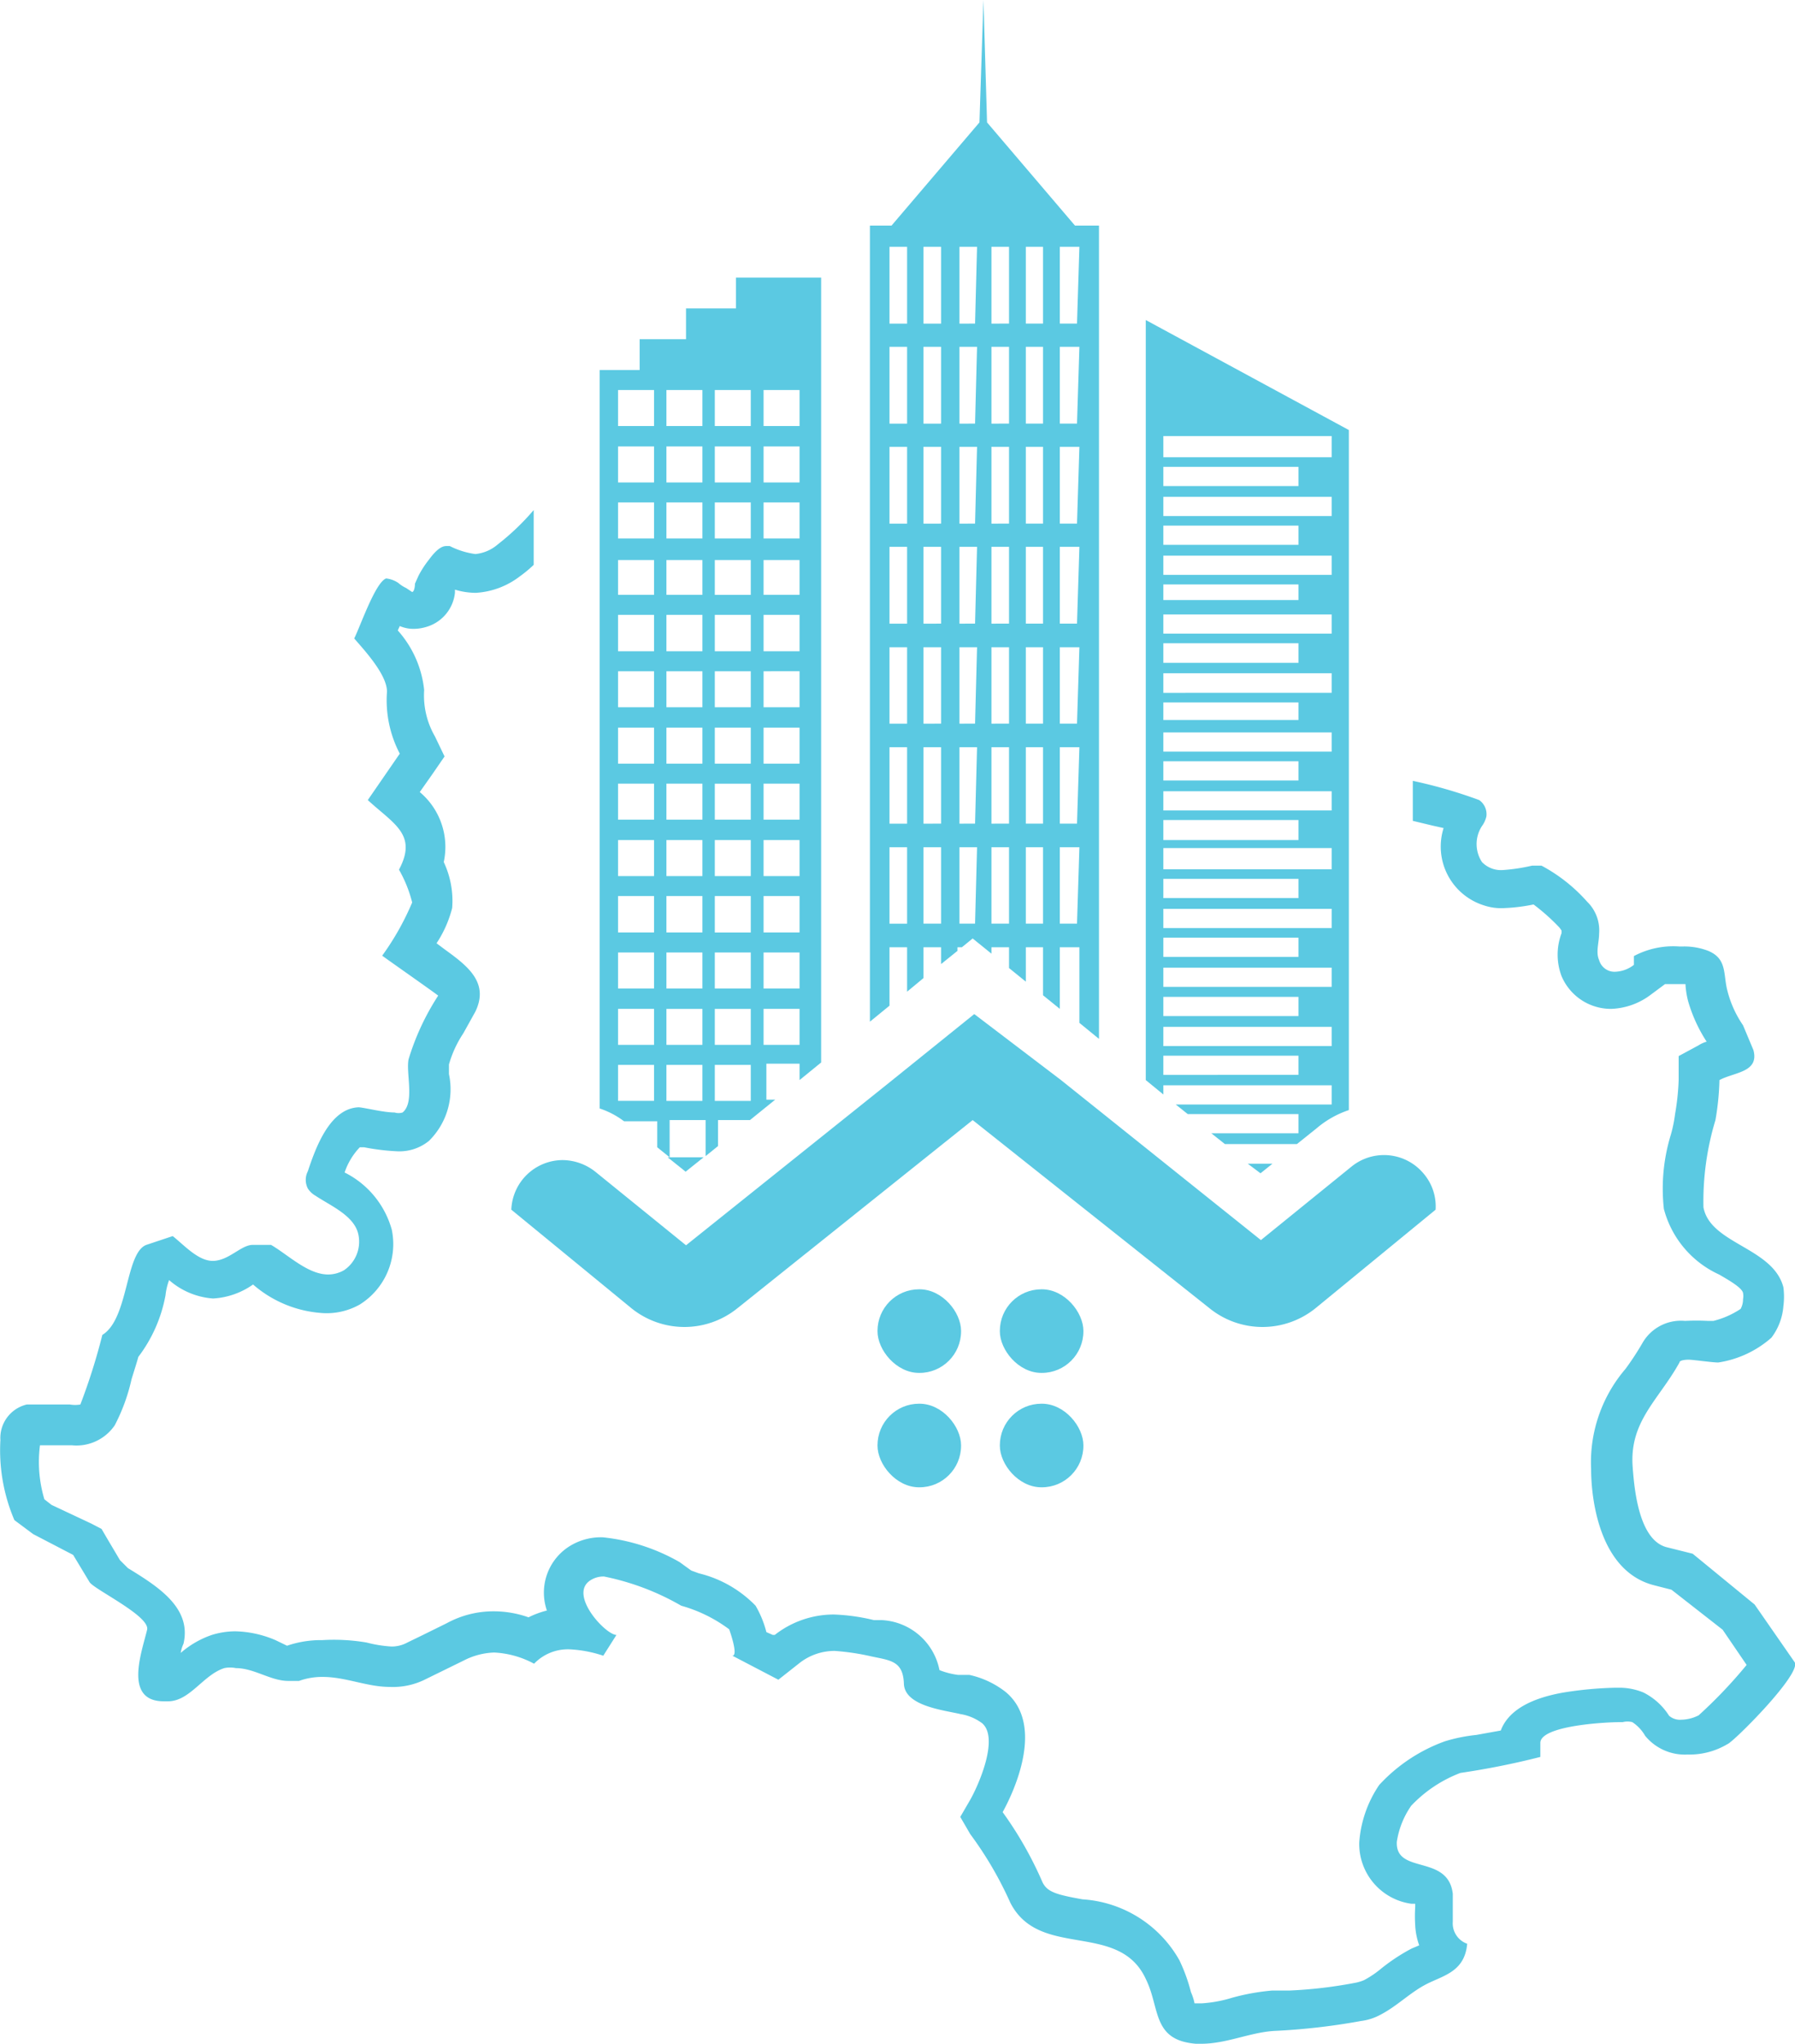 <?xml version="1.0" encoding="UTF-8" standalone="yes"?>
<svg xmlns="http://www.w3.org/2000/svg" viewBox="0 0 44.9 51.09">
  <defs>
    <style>.cls-1{fill:#5bc9e2;}</style>
  </defs>
  <g id="Layer_2" data-name="Layer 2">
    <g id="Layer_1-2" data-name="Layer 1">
      <g id="Layer_2-2" data-name="Layer 2">
        <g id="Layer_1-2-2" data-name="Layer 1-2">
          <path class="cls-1" d="M26.89,5.64l-2.2-2.58L24.6,0l-.1,3.06L22.3,5.64h-.54v19.9l.49-.4V23.68h.44v1.11l.41-.34v-.77h.44v.42l.41-.33v-.09h.11l.27-.22.47.38v-.16h.44v.52l.42.34v-.86h.43v1.2l.42.34V23.68H27v1.89l.49.4V5.64Zm-4.2,17.45h-.44V21.18h.44Zm0-2.5h-.44V18.68h.44Zm0-2.5h-.44V16.18h.44Zm0-2.5h-.44V13.67h.44Zm0-2.5h-.44V11.17h.44Zm0-2.5h-.44V8.67h.44Zm0-2.5h-.44V6.17h.44Zm.85,15H23.1V21.18h.44Zm0-2.5H23.1V18.68h.44Zm0-2.5H23.1V16.18h.44Zm0-2.5H23.1V13.67h.44Zm0-2.5H23.1V11.17h.44Zm0-2.5H23.1V8.67h.44Zm0-2.5H23.1V6.17h.44Zm.85,15H24V21.18h.44Zm0-2.5H24V18.68h.44Zm0-2.5H24V16.18h.44Zm0-2.5H24V13.67h.44Zm0-2.5H24V11.17h.44Zm0-2.5H24V8.67h.44Zm0-2.5H24V6.17h.44Zm.85,15H24.8V21.18h.44Zm0-2.5H24.8V18.68h.44Zm0-2.5H24.8V16.18h.44Zm0-2.5H24.8V13.67h.44Zm0-2.5H24.8V11.17h.44Zm0-2.5H24.8V8.67h.44Zm0-2.5H24.8V6.17h.44Zm.85,15h-.43V21.18h.43Zm0-2.5h-.43V18.68h.43Zm0-2.5h-.43V16.18h.43Zm0-2.5h-.43V13.67h.43Zm0-2.5h-.43V11.17h.43Zm0-2.5h-.43V8.67h.43Zm0-2.5h-.43V6.17h.43Zm.85,15h-.43V21.18H27Zm0-2.5h-.43V18.68H27Zm0-2.5h-.43V16.18H27Zm0-2.5h-.43V13.67H27Zm0-2.5h-.43V11.17H27Zm0-2.5h-.43V8.67H27Zm0-2.5h-.43V6.17H27Z"/>
          <path class="cls-1" d="M18.41,6.94v.77H17.16v.77H16v.77H15V27.71a2.1,2.1,0,0,1,.61.32h.83v.65l.31.25V28h.9v.9l.31-.25V28h.8l.63-.51h-.22v-.9H20V27l.54-.44V6.94ZM16.36,27.52h-.9v-.9h.9Zm0-1.4h-.9v-.9h.9Zm0-1.41h-.9v-.9h.9Zm0-1.4h-.9V22.4h.9Zm0-1.41h-.9V21h.9Zm0-1.41h-.9v-.9h.9Zm0-1.4h-.9v-.9h.9Zm0-1.41h-.9v-.9h.9Zm0-1.4h-.9v-.91h.9Zm0-1.41h-.9V14h.9Zm0-1.41h-.9v-.9h.9Zm0-1.4h-.9v-.9h.9Zm0-1.41h-.9v-.9h.9Zm1.21,16.87h-.9v-.9h.9Zm0-1.4h-.9v-.9h.9Zm0-1.41h-.9v-.9h.9Zm0-1.4h-.9V22.4h.9Zm0-1.41h-.9V21h.9Zm0-1.41h-.9v-.9h.9Zm0-1.4h-.9v-.9h.9Zm0-1.41h-.9v-.9h.9Zm0-1.4h-.9v-.91h.9Zm0-1.41h-.9V14h.9Zm0-1.41h-.9v-.9h.9Zm0-1.4h-.9v-.9h.9Zm0-1.41h-.9v-.9h.9Zm1.21,16.87h-.9v-.9h.9Zm0-1.4h-.9v-.9h.9Zm0-1.41h-.9v-.9h.9Zm0-1.4h-.9V22.4h.9Zm0-1.41h-.9V21h.9Zm0-1.41h-.9v-.9h.9Zm0-1.4h-.9v-.9h.9Zm0-1.41h-.9v-.9h.9Zm0-1.4h-.9v-.91h.9Zm0-1.41h-.9V14h.9Zm0-1.41h-.9v-.9h.9Zm0-1.4h-.9v-.9h.9Zm0-1.41h-.9v-.9h.9ZM20,26.12h-.9v-.9H20Zm0-1.41h-.9v-.9H20Zm0-1.4h-.9V22.4H20Zm0-1.41h-.9V21H20Zm0-1.41h-.9v-.9H20Zm0-1.4h-.9v-.9H20Zm0-1.41h-.9v-.9H20Zm0-1.4h-.9v-.91H20Zm0-1.41h-.9V14H20Zm0-1.41h-.9v-.9H20Zm0-1.4h-.9v-.9H20Zm0-1.41h-.9v-.9H20Zm-3.3,18.28.45.36.45-.36Z"/>
          <path class="cls-1" d="M28.66,8V27l.44.36v-.23h4.21v.48h-3.9l.3.24h2.77v.48H30.3l.34.27h1.8l.5-.4a2.43,2.43,0,0,1,.8-.45v-17Zm.44,3.67h3.38v.48H29.1Zm0,1.47h3.38v.48H29.1Zm0,1.47h3.38V15H29.1Zm0,1.47h3.38v.49H29.1Zm0,1.48h3.38V18H29.1Zm0,1.47h3.38v.48H29.1Zm0,1.47h3.38V21H29.1Zm0,1.47h3.38v.48H29.1Zm0,1.47h3.38v.48H29.1Zm0,1.48h3.38v.48H29.1Zm3.38,1.95H29.1v-.48h3.38Zm.83-.72H29.1v-.48h4.21Zm0-1.48H29.1v-.48h4.21Zm0-1.47H29.1v-.48h4.21Zm0-1.47H29.1V21.2h4.21Zm0-1.47H29.1v-.48h4.21Zm0-1.47H29.1v-.48h4.21Zm0-1.47H29.1v-.49h4.21Zm0-1.48H29.1v-.48h4.21Zm0-1.47H29.1v-.48h4.21Zm0-1.47H29.1v-.48h4.21Zm0-1.47H29.1V10.9h4.21Zm-1.78,17.9h0l.3-.24h-.62Z"/>
          <path class="cls-1" d="M44.89,41.55l-1-1.44-1.55-1.27-.64-.16c-.71-.17-.82-1.47-.86-2-.09-1.15.65-1.68,1.17-2.62,0-.05.12-.07.23-.07s.59.07.74.07h0a2.6,2.6,0,0,0,1.33-.62,1.5,1.5,0,0,0,.3-.79,1.85,1.85,0,0,0,0-.47c-.26-1-1.83-1.08-2-2a7,7,0,0,1,.3-2.18,6.64,6.64,0,0,0,.1-1c.37-.2,1-.19.85-.75l-.26-.62a2.68,2.68,0,0,1-.39-.86c-.11-.41,0-.8-.48-1a1.66,1.66,0,0,0-.62-.11H42a2.1,2.1,0,0,0-1.13.24v.22a.8.8,0,0,1-.44.17A.4.4,0,0,1,40,24c-.09-.2,0-.44,0-.66a1,1,0,0,0-.3-.8,4.12,4.12,0,0,0-1.14-.9h-.24a4.6,4.6,0,0,1-.73.11.66.66,0,0,1-.52-.2.82.82,0,0,1,0-.9.66.66,0,0,0,.11-.24A.43.43,0,0,0,37,20a12.09,12.09,0,0,0-1.66-.48v1l.5.12.27.06a1.54,1.54,0,0,0,1,1.93,1.36,1.36,0,0,0,.53.07,4.43,4.43,0,0,0,.72-.09h0a5.09,5.09,0,0,1,.65.58l.05.07v.07a1.52,1.52,0,0,0,0,1.07,1.34,1.34,0,0,0,1.24.82,1.74,1.74,0,0,0,1-.36l.35-.26h.51a2.13,2.13,0,0,0,.07.44,3.77,3.77,0,0,0,.46,1h0a.72.72,0,0,0-.2.09l-.5.27V27a6.13,6.13,0,0,1-.09.85,3.35,3.35,0,0,1-.11.53,4.59,4.59,0,0,0-.17,1.84A2.5,2.5,0,0,0,43,31.86c.26.15.57.33.6.46a.43.43,0,0,1,0,.16.5.5,0,0,1-.06.24,2.17,2.17,0,0,1-.68.3h-.14a5.42,5.42,0,0,0-.57,0,1.11,1.11,0,0,0-1.07.56,7.06,7.06,0,0,1-.42.64,3.59,3.59,0,0,0-.86,2.51c0,.7.19,2.55,1.58,2.9l.43.11,1.28,1,.6.88a11.91,11.91,0,0,1-1.2,1.26,1,1,0,0,1-.44.11.41.41,0,0,1-.3-.1h0a1.62,1.62,0,0,0-.64-.58,1.57,1.57,0,0,0-.6-.12h-.1a9.38,9.38,0,0,0-1.3.12c-.86.15-1.39.47-1.57.95l-.61.11a4.1,4.1,0,0,0-.79.16,4.15,4.15,0,0,0-1.64,1.09A2.92,2.92,0,0,0,34,46.06a1.51,1.51,0,0,0,1.3,1.53h.1v.08a3.53,3.53,0,0,0,0,.46,1.71,1.71,0,0,0,.1.5l-.19.08a4.75,4.75,0,0,0-.76.5,2.49,2.49,0,0,1-.43.29,1.09,1.09,0,0,1-.24.07,11.31,11.31,0,0,1-1.63.19h-.43a5.51,5.51,0,0,0-1,.18,3.28,3.28,0,0,1-.76.14h-.18a1.28,1.28,0,0,0-.09-.28A4.2,4.2,0,0,0,29.5,49a3,3,0,0,0-2.42-1.52c-.68-.12-.88-.19-1-.42a9.28,9.28,0,0,0-1-1.76c.25-.45,1.08-2.16.08-3a2.25,2.25,0,0,0-.91-.43h0l-.28,0a1.91,1.91,0,0,1-.47-.12,1.55,1.55,0,0,0-1.44-1.25h-.2a4.92,4.92,0,0,0-1-.14,2.39,2.39,0,0,0-1.48.51h-.05l-.16-.07a2.55,2.55,0,0,0-.27-.66,2.94,2.94,0,0,0-1.42-.81l-.19-.07L17,39.05a4.87,4.87,0,0,0-1.92-.62,1.48,1.48,0,0,0-.89.26,1.37,1.37,0,0,0-.51,1.57h0a2.29,2.29,0,0,0-.46.17,2.61,2.61,0,0,0-.87-.15,2.44,2.44,0,0,0-1.18.3l-.65.32-.33.16h0a.82.82,0,0,1-.4.1,3.21,3.21,0,0,1-.62-.1A4.9,4.9,0,0,0,8.06,41a2.62,2.62,0,0,0-.88.14L6.89,41a2.69,2.69,0,0,0-1-.22,2,2,0,0,0-.59.09,2.34,2.34,0,0,0-.78.45h0a.88.88,0,0,1,.07-.23c.21-.9-.64-1.43-1.39-1.89L3,39l-.32-.54-.14-.24-.25-.13-1-.47-.18-.14A3.25,3.25,0,0,1,1,36.13H1.8a1.16,1.16,0,0,0,1.07-.5h0a4.66,4.66,0,0,0,.42-1.15c.07-.23.13-.41.17-.56a3.63,3.63,0,0,0,.68-1.54A1.56,1.56,0,0,1,4.23,32a1.87,1.87,0,0,0,1.1.46h0a1.92,1.92,0,0,0,1-.35h0a2.92,2.92,0,0,0,1.68.71A1.68,1.68,0,0,0,9,32.61a1.78,1.78,0,0,0,.8-1.87,2.28,2.28,0,0,0-1.18-1.43A1.69,1.69,0,0,1,9,28.68h.11a5.57,5.57,0,0,0,.82.1,1.17,1.17,0,0,0,.8-.26,1.81,1.81,0,0,0,.5-1.67v-.24a2.77,2.77,0,0,1,.36-.78l.3-.54c.36-.74-.22-1.16-.77-1.56l-.2-.15a2.89,2.89,0,0,0,.39-.88,2.27,2.27,0,0,0-.21-1.15,1.79,1.79,0,0,0-.6-1.75l.31-.44.31-.45-.24-.5a2.05,2.05,0,0,1-.27-1.16,2.64,2.64,0,0,0-.66-1.49l.05-.11a.86.86,0,0,0,.36.07,1.12,1.12,0,0,0,.31-.05,1,1,0,0,0,.71-.85h0v-.08a1.82,1.82,0,0,0,.52.08A2,2,0,0,0,13,14.41a3.17,3.17,0,0,0,.35-.29V12.75a6.1,6.1,0,0,1-.9.86,1,1,0,0,1-.56.24,2,2,0,0,1-.64-.2h-.09c-.17,0-.34.22-.43.34a2.48,2.48,0,0,0-.26.4l-.09.2s0,.19-.07.21h0l-.15-.1a.86.86,0,0,1-.2-.13.68.68,0,0,0-.3-.11h0c-.27.09-.66,1.23-.8,1.5.25.29.82.9.82,1.33A2.88,2.88,0,0,0,10,18.84L9.2,20c.65.6,1.25.86.78,1.74h0a3.23,3.23,0,0,1,.33.82,6.69,6.69,0,0,1-.75,1.33c.09.07,1.42,1,1.4,1a6.22,6.22,0,0,0-.74,1.59c-.07.35.16,1.08-.15,1.33a.34.34,0,0,1-.2,0c-.28,0-.74-.12-.9-.13H9c-.74,0-1.1,1-1.3,1.6a.47.47,0,0,0,0,.43.55.55,0,0,0,.19.18c.39.26,1,.51,1.08,1a.86.86,0,0,1-.36.86.8.8,0,0,1-.4.11c-.51,0-1-.49-1.43-.74H6.32c-.29,0-.6.4-1,.4h0c-.37,0-.73-.41-1-.62l-.66.22c-.53.2-.44,1.85-1.1,2.25a15.27,15.27,0,0,1-.55,1.74.76.76,0,0,1-.26,0H.67a.86.86,0,0,0-.66.89,4.44,4.44,0,0,0,.35,2l.47.35,1,.52.41.68c.11.18,1.52.85,1.44,1.19-.13.55-.6,1.79.42,1.79h.1c.55,0,.88-.66,1.41-.83a.71.71,0,0,1,.29,0c.46,0,.87.32,1.31.32h.27a1.7,1.7,0,0,1,.59-.1c.58,0,1.11.25,1.68.25A1.81,1.81,0,0,0,10.6,42l1-.49a1.79,1.79,0,0,1,.76-.2,2.34,2.34,0,0,1,1,.28,1.17,1.17,0,0,1,.88-.36,3.11,3.11,0,0,1,.85.16l.33-.52h0c-.27,0-1.2-1-.66-1.36a.6.6,0,0,1,.35-.1,6.36,6.36,0,0,1,1.93.73,3.63,3.63,0,0,1,1.2.59s.24.66.08.66h0l1.15.6.52-.41a1.42,1.42,0,0,1,.89-.31,6,6,0,0,1,.93.14c.48.1.78.12.8.68s1,.66,1.42.76a1.23,1.23,0,0,1,.54.23c.42.37-.08,1.52-.3,1.91l-.25.43.25.43a9.11,9.11,0,0,1,1,1.71C26,49,28,48,28.67,49.49c.35.72.15,1.51,1.24,1.6h.15c.61,0,1.2-.28,1.8-.32a16.32,16.32,0,0,0,2.19-.25,1.36,1.36,0,0,0,.47-.15c.43-.22.76-.57,1.18-.78s.94-.31,1-1a.54.54,0,0,1-.36-.55v-.7c-.12-1-1.44-.47-1.4-1.3a2.14,2.14,0,0,1,.36-.9,3.32,3.32,0,0,1,1.23-.82,19.65,19.65,0,0,0,2-.4v-.35c0-.43,1.61-.52,2-.52h.06a.49.49,0,0,1,.24,0,1,1,0,0,1,.32.34,1.28,1.28,0,0,0,1.06.47,1.85,1.85,0,0,0,1-.26C43.36,43.55,45.08,41.83,44.89,41.55Z"/>
          <path class="cls-1" d="M35.91,30.24h0l-3,2.46a2.11,2.11,0,0,1-2.66,0L24.33,28l-5.88,4.7a2.11,2.11,0,0,1-2.66,0l-3-2.46h0A1.29,1.29,0,0,1,14.08,29a1.34,1.34,0,0,1,.81.29l2.27,1.84,5-4,2.21-1.78L26.54,27l5,4,2.27-1.84a1.29,1.29,0,0,1,1.81.19A1.26,1.26,0,0,1,35.91,30.24Z"/>
          <rect class="cls-1" x="21.95" y="32.23" width="2.09" height="2.09" rx="1.04"/>
          <rect class="cls-1" x="25.01" y="32.23" width="2.09" height="2.09" rx="1.04"/>
          <rect class="cls-1" x="21.95" y="35.09" width="2.09" height="2.09" rx="1.04"/>
          <rect class="cls-1" x="25.01" y="35.09" width="2.09" height="2.09" rx="1.04"/>
        </g>
      </g>
    </g>
  </g>
</svg>